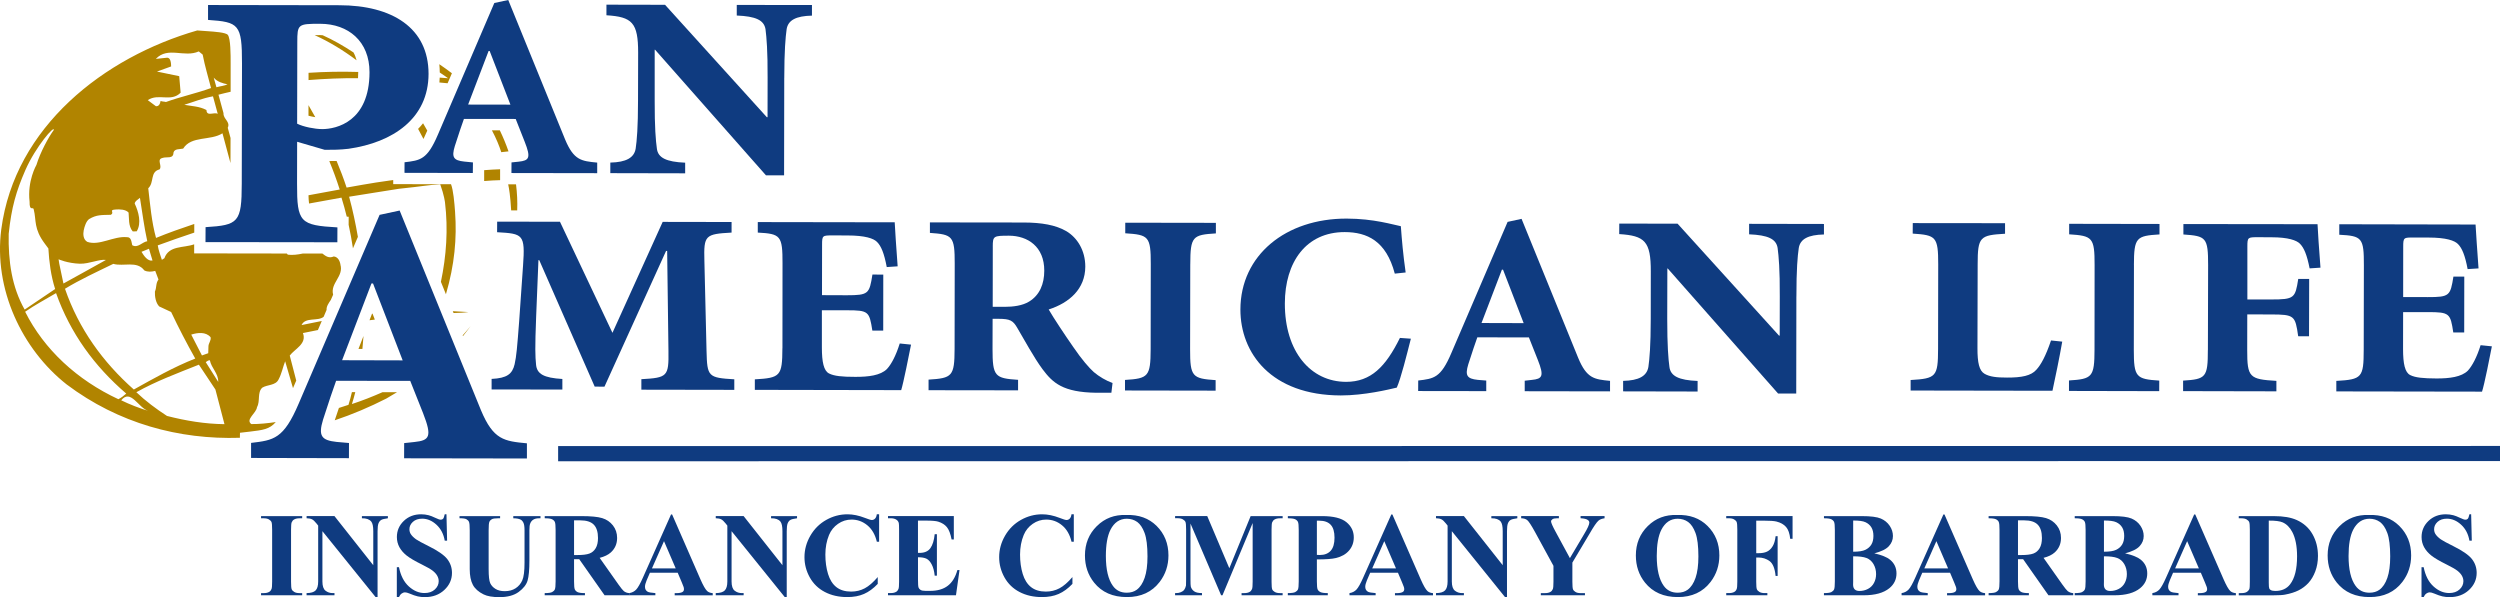 <?xml version="1.0" encoding="UTF-8"?>
<svg id="Capa_2" data-name="Capa 2" xmlns="http://www.w3.org/2000/svg" viewBox="0 0 1255.98 300">
  <defs>
    <style>
      .cls-1 {
        fill: #b18400;
      }

      .cls-2 {
        fill: #0f3b80;
      }
    </style>
  </defs>
  <g id="PAIIC">
    <g>
      <g>
        <polygon class="cls-2" points="280.4 224.11 280.4 231.73 1255.98 231.63 1255.98 224.05 280.4 224.11"/>
        <path class="cls-2" d="M1031.14,196.32c1.13-5.09,3.8-18.09,4.91-24.69l-5.63-.58c-2.67,7.91-5.1,12.25-7.37,14.7-2.64,3.03-7.37,3.97-14.73,3.94-5.28,0-8.66-.39-11.28-1.89-2.68-1.52-3.6-5.5-3.58-12.86l.1-42.08c0-13.94,1.13-14.7,13.76-15.43v-5.3l-46.36-.05-.04,5.28c11.7.76,12.83,1.54,12.82,15.5l-.07,42.45c-.03,13.97-.98,14.86-13.79,15.61v5.28l71.27.12Z"/>
        <path class="cls-2" d="M1072.06,133.2c.04-13.94,1.19-14.71,12.86-15.43v-5.25l-45.39-.08v5.28c11.68.75,12.8,1.54,12.78,15.44l-.04,42.55c-.03,13.77-1.19,14.7-12.83,15.43v5.27l45.33.1.03-5.3c-11.66-.75-12.79-1.71-12.79-15.44l.07-42.56Z"/>
        <path class="cls-2" d="M1109.21,175.8c0,13.79-.97,14.71-12.44,15.42v5.28l46.87.1v-5.25c-13.55-.8-14.68-1.73-14.66-15.49l.03-17.91,11.85.03c11.88.01,12.25.58,13.73,10.94l5.45.03.07-28.83h-5.49c-1.51,9.61-1.88,10.36-13.74,10.33h-11.82v-26.58c.01-4.7.21-4.7,5.49-4.7l6.75.04c8.31.01,12.47,1.52,14.15,3.22,2.07,2.06,3.55,5.64,4.88,12.4l5.46-.36c-.76-9.4-1.3-18.25-1.48-21.83l-67.39-.08v5.24c11.46.77,12.42,1.53,12.42,15.47l-.11,42.53Z"/>
        <path class="cls-2" d="M1187.51,175.76c-.01,13.95-.93,14.89-13.76,15.6v5.28l73.2.12c1.18-3.55,4.02-17.88,4.95-22.76l-5.66-.58c-1.87,6.01-4.19,10.36-6.4,12.79-3.25,3.21-9.24,3.95-15.82,3.93-6.62-.03-10.58-.4-13.16-1.71-2.64-1.33-3.58-5.66-3.58-13.01l.03-18.62h12.44c10.9.01,11.31.61,12.76,10.22h5.49l.04-28.07h-5.46c-1.52,9.6-1.94,10.34-12.82,10.31l-12.43-.03.03-25.22c0-4.73.21-4.73,5.48-4.67h7.16c9.04,0,13.15,1.54,14.85,3.24,2.06,2.06,3.57,5.64,4.87,12.61l5.48-.35c-.71-9.61-1.29-18.49-1.49-22.04l-68.47-.14v5.27c11.45.58,12.4,1.54,12.36,15.47l-.08,42.37Z"/>
        <path class="cls-2" d="M256.93,86.93l43.1.07v-5.31c-7.99-.77-11.75-1.16-16.12-11.62L255.34,0l-7,1.51-28.37,66.2c-5.35,12.51-8.77,12.87-16.73,13.81l-.03,5.31,34.33.07.06-5.3-4.38-.43c-5.32-.57-6.46-2.1-4.73-7.76,1.74-5.52,3.82-11.59,4.58-13.67l26.01.03,4.51,11.42c3.24,8.16,2.28,9.47-3.04,10.04l-3.58.37-.03,5.32ZM245.46,25.61h.54l10.43,26.96-21.25-.04,10.29-26.92Z"/>
        <path class="cls-2" d="M394.01,39.16c.03-13.7.61-20.33,1.19-24.51.75-4.55,4.73-6.62,12.72-6.8V2.52l-37.78-.04v5.32c9.5.39,13.66,2.28,14.44,6.84.53,4.18,1.12,10.81,1.06,24.47l-.03,19.76h-.37L334.11,2.41l-29.44-.06v5.32c12.9.8,15.94,3.64,15.93,18.82l-.06,23.92c0,13.63-.59,20.3-1.19,24.29-.76,4.52-4.74,6.82-12.73,6.98v5.31l37.6.08v-5.34c-9.49-.39-13.66-2.49-14.2-7.04-.57-4-1.15-10.63-1.11-24.29v-25.43h.19l55.71,63.11h9.11s.08-48.93.08-48.93Z"/>
        <path class="cls-2" d="M149.36,21.3c0-9.11.28-9.37,11.5-9.35,14.16.01,24.81,8.85,24.78,24.34-.03,24.82-16.59,28.57-23.81,28.57-3.72-.04-9.33-1.11-12.55-2.72l.08-40.83ZM149.27,71.22l13.88,4.05c4.26,0,7.48,0,12-.53,22.18-3.18,40.1-15.15,40.15-37.6.01-23.22-18.38-34.48-44.84-34.51l-65.94-.11v7.49c15.47,1.06,17.09,2.13,17.06,21.89l-.12,60.36c-.03,19.48-1.66,20.85-18.18,21.86l-.04,7.51,66.25.08.03-7.47c-18.72-1.08-20.33-2.45-20.28-21.92l.04-21.11Z"/>
        <path class="cls-2" d="M203.02,230.24l61.7.1v-7.62c-11.42-1.09-16.83-1.69-23.08-16.61l-40.86-100.34-10.07,2.17-40.61,94.74c-7.63,17.92-12.55,18.46-23.96,19.83v7.56l49.16.11.03-7.62-6.25-.55c-7.6-.82-9.25-3.01-6.79-11.15,2.48-7.88,5.48-16.56,6.57-19.55l37.24.04,6.48,16.3c4.59,11.75,3.24,13.62-4.41,14.41l-5.12.55-.03,7.62ZM186.61,142.42h.8l14.89,38.63-30.43-.08,14.74-38.55Z"/>
        <path class="cls-2" d="M332.92,111.49l-25.23,55.72-26.37-55.81-31.55-.04-.03,5.3c13.03.76,14.16.95,13.03,16.83l-1.95,27.97c-.98,12.85-1.37,17.57-2.28,21.54-1.16,4.91-3.83,7-11.56,7.36v5.3l35.55.04v-5.3c-9.29-.57-12.86-2.46-13.23-7.36-.39-4.01-.57-7.95.06-24.02l1.15-28.33h.4l27.86,63.54,4.91.03,30.95-68.2h.55l.65,50.28c.19,12.83-.55,13.43-13.61,14.16v5.28l46.69.08v-5.3c-13.23-.77-13.62-1.36-13.95-14.2l-1.08-45.38c-.35-12.83.39-13.38,13.66-14.13v-5.31l-34.61-.06Z"/>
        <path class="cls-2" d="M393.07,174.93c-.06,14.01-1,14.93-13.85,15.65v5.28l73.53.14c1.13-3.6,4-17.98,4.95-22.86l-5.68-.58c-1.89,6.07-4.18,10.4-6.43,12.83-3.24,3.24-9.29,3.97-15.9,3.94-6.61,0-10.59-.37-13.2-1.71-2.63-1.33-3.59-5.67-3.59-13.03v-18.72s12.53.01,12.53.01c10.96,0,11.31.59,12.83,10.2h5.46s.03-28.11.03-28.11l-5.45-.05c-1.53,9.65-1.91,10.41-12.87,10.41l-12.47-.05.04-25.33c0-4.69.19-4.69,5.5-4.69l7.16.03c9.07,0,13.23,1.52,14.92,3.23,2.09,2.06,3.6,5.66,4.91,12.65l5.48-.37c-.72-9.62-1.31-18.51-1.48-22.12l-68.79-.11v5.28c11.5.61,12.46,1.55,12.43,15.54l-.04,42.53Z"/>
        <path class="cls-2" d="M498.76,123.86c0-5.28.39-5.45,8.14-5.45,9.43.03,17.77,5.5,17.73,17.6,0,6.62-2.3,12.26-7.6,15.49-3.37,2.09-8.1,2.65-12.26,2.65h-6.04l.04-30.29ZM498.7,160.17h3.03c5.67.03,7.2.77,9.44,4.73,3.21,5.34,8.13,14.59,12.62,20.63,5.12,6.83,10.18,11.56,27,11.79h7.56l.58-4.91c-3.21-1.13-6.79-3.24-9.44-5.5-2.28-2.06-5.84-6.04-10.36-12.67-3.97-5.68-10.01-14.77-12.28-18.76,10.41-3.36,18.35-10.33,18.39-21.5,0-8.34-4.13-14.57-9.42-17.78-5.5-3.23-12.68-4.38-21.39-4.41l-47.25-.06v5.28c11.37.79,12.49,1.54,12.46,15.51l-.06,42.74c-.04,13.81-1.19,14.73-13.08,15.46v5.32s44.97.06,44.97.06v-5.28c-11.68-.77-12.83-1.73-12.83-15.53l.04-15.13Z"/>
        <path class="cls-2" d="M597.99,132.75c.03-13.98,1.16-14.77,12.86-15.49v-5.3l-45.53-.07v5.31c11.71.75,12.85,1.51,12.82,15.5l-.06,42.71c-.06,13.78-1.16,14.74-12.89,15.47v5.3l45.53.08v-5.28c-11.7-.79-12.85-1.71-12.82-15.5l.08-42.74Z"/>
        <path class="cls-2" d="M706.19,136.9c-1.33-9.46-1.88-16.07-2.42-23.26-3.94-.76-13.59-3.8-27.21-3.82-30.63-.07-53.33,18.4-53.39,45.64-.03,21.92,15.42,43.11,50.4,43.21,11.93,0,24.21-3.01,28.17-3.94,2.09-4.72,4.95-16.25,7.07-24.57l-5.5-.39c-7.2,14.55-14.59,22.07-27.07,22.07-17.77-.04-30.79-15.18-30.74-39.37.03-20.8,10.66-35.88,30.09-35.87,11.2.04,20.8,4.37,25.14,20.87l5.48-.58Z"/>
        <path class="cls-2" d="M765.99,196.55l42.88.07v-5.28c-7.92-.76-11.71-1.18-16.01-11.56l-28.44-69.83-7.01,1.52-28.28,65.93c-5.3,12.46-8.7,12.83-16.63,13.77l-.03,5.28,34.21.05v-5.31l-4.3-.35c-5.32-.58-6.46-2.1-4.74-7.77,1.73-5.49,3.8-11.52,4.55-13.59l25.91.03,4.51,11.37c3.21,8.13,2.27,9.46-3.03,9.98l-3.58.41v5.27ZM754.54,135.47h.57l10.37,26.87-21.18-.06,10.25-26.81Z"/>
        <path class="cls-2" d="M902.5,148.97c0-13.62.58-20.23,1.19-24.38.75-4.52,4.69-6.62,12.65-6.79v-5.28l-37.6-.07v5.27c9.43.39,13.58,2.29,14.32,6.84.55,4.15,1.16,10.78,1.09,24.39l-.04,19.65h-.36l-50.95-56.22-29.29-.05-.03,5.28c12.86.8,15.9,3.62,15.87,18.75l-.03,23.81c-.01,13.61-.62,20.23-1.19,24.21-.8,4.56-4.76,6.79-12.69,6.97v5.27l37.42.08v-5.31c-9.42-.37-13.59-2.45-14.15-7.01-.55-3.94-1.11-10.59-1.11-24.18l.06-25.32h.18l55.46,62.84h9.11s.07-48.75.07-48.75Z"/>
      </g>
      <path class="cls-1" d="M179.97,36.29v-.14c-8.25-.25-16.58-.12-24.96.43v3.64c8.34-.66,16.61-1.01,24.85-.94.06-.95.11-1.94.11-2.99M177.6,26.35c-5.02-3.3-10.33-6.35-15.47-8.64l-1.27-.08c-.82,0-1.81,0-2.77.03,7.27,3.29,14.53,7.7,21.06,12.64-.39-1.41-.88-2.75-1.55-3.94M227.49,156.33l.37.93c2.57-.08,5.12-.15,7.48-.48l-7.85-.44ZM154.98,52.83v5.31c1.08.29,2.28.55,3.42.73-1.11-2.05-2.24-4.05-3.42-6.04M186.9,157.61c-.47,1.13-.88,2.25-1.26,3.28.88-.14,1.8-.22,2.67-.33-.37-.94-.73-1.92-1.15-2.99l-.26.04ZM180.09,175.31h1.98c.21-2.16.39-4.33.55-6.51-.84,2.16-1.63,4.25-2.53,6.51M214.66,65.62c-.69-1.29-1.4-2.52-2.12-3.69-.77,1-1.59,1.91-2.49,2.82.9,1.63,1.8,3.3,2.7,5.07.55-1.11,1.18-2.53,1.91-4.2M228.64,106.63c-.36-4.96-.9-11.09-2.05-14.08l-29.04-.04v-2.06l-1.88.26c-7.81,1-21.54,3.53-21.54,3.53-1.51-4.6-3.21-9.04-5.02-13.37-1.19.04-2.41.04-3.68.04,1.94,4.66,3.68,9.42,5.24,14.3-5.12.95-10.4,1.89-15.69,2.89.04,1.47.12,2.89.29,4.15,5.43-1.01,10.88-2.01,16.29-2.96,1.02,3.21,1.85,6.36,2.64,9.54l.98.07-.03,4.02c.88,3.93,1.58,7.91,2.17,11.85l2.48-5.77c-1.16-6.69-2.57-13.44-4.41-20.17,10.04-1.56,16.68-2.72,24.96-3.98,12.96-1.34,14.38-1.91,20.82-2.23,1.96,5.38,2.39,9.04,2.39,9.04,1.63,13.54.69,26.89-2.05,39.93l2.52,6.25c4.36-14.86,5.54-28.21,4.6-41.22M243.24,90.95c2.81-.23,5.6-.39,8.01-.44v-5.48c-2.45.07-5.2.25-8.01.46v5.46ZM171.04,132.92c-.33-1.96-1.34-3.87-3.36-4.08-2.52,1.09-4.05-.18-5.7-1.45h-9.93c-2.48.54-5.01.84-7.44.57l-.53-.59-46.53-.07v-4.56c-5.34,1.94-12.64.46-14.97,7l-1.26.8c-.73-2.38-1.66-4.62-2.07-7.26,6.04-2.21,12.15-4.36,18.35-6.42v-4.34c-6.53,2.17-12.96,4.45-19.21,7.01-2.21-7.94-2.96-16.72-3.91-24.94,3.15-2.96.75-8.23,5.68-9.49,1.53-1.78-1.67-5.02,1.49-5.75,1.94-.75,5.48.68,5.5-2.64.5-2.11,3.08-1.64,4.87-2.05,4.08-6.58,13.76-3.83,19.75-7.69l4.02,14.96.03-12.61-1.41-5.12c1.48-3.06-2.31-4.33-2.13-7.37l-2.52-9.25c2.03-.55,4.08-1.01,6.11-1.48v-14.19c.01-4.4.01-12.58-1.42-14.38-1-1.23-6.62-1.62-10.33-1.87l-5.03-.36C52.34,28.74,7.39,63.67.64,115.22c-3.91,29.95,10.36,60.2,32.85,77.92,26.05,19.59,56.41,27.78,87.03,26.8l.04-2.52,5.01-.58c6.4-.76,9.83-1.15,12.98-4.8-4.16.61-8.28,1.05-12.29,1.01-3.08-2.31,2.52-5.42,2.86-8.5,1.73-3.11.03-7.22,2.6-9.76,2.59-1.65,6.73-1.02,8.24-4.16,1.6-3,2.14-6.14,3.3-9.13l3.94,13.49,1.63-3.79-3.26-12.57c2.48-3.35,8.7-5.84,6.62-11.31,2.46-.46,4.96-.95,7.52-1.51l1.95-4.55c-3.35.65-6.76,1.34-10.16,2.05,1.92-4.18,8.13-1.73,11.09-4.15l1.48-3.47c-.14-1.78,1.08-3.43,2.14-5.03l1.15-2.61c-1.53-5.84,5.43-9.17,3.66-15.13M105.8,169.42c.36,1.69-1.06,2.96-1.08,4.55l-.1,3.48-3.17,1.12-5.38-10.47c3.21-1.01,7.29-1.52,9.72,1.31M109.63,191.85l-6.26-9.91c.55-.33,1.09-.94,2.05-.97.82,4.09,4.29,6.51,4.22,10.88M79.63,140.4c-1.47,2.01-.84,3.9-1.8,6.07-.11,2.43.39,5.64,2.14,7.47l6.01,2.81c3.77,7.96,7.84,15.8,12.11,23.38-10.87,4.29-20.87,10-30.86,15.56-15.54-13.76-27.64-30.46-34.58-50.62,7.54-4.6,16.01-8.49,24.27-12.51,5.07,1.48,11.89-1.73,15.58,3.29,1.73.87,3.58.72,5.49.25.62,1.53,1.12,2.89,1.63,4.31M74.84,124.97l1.78,5.92c-2.46.46-4.34-2.41-5.53-4.38,1.23-.47,2.53-1.05,3.75-1.53M114.32,42.36c-1.48.75-3.71.94-5.59,1.47l-1.36-4.84c1.8,2.16,4.54,2.88,6.94,3.37M109.39,57.19c-1.84-1.04-5.56,1.55-5.67-1.91-3.55-1.92-7.37-1.92-11.14-2.63,4.63-1.42,9.25-3.33,14.42-4.26l2.39,8.79ZM90.05,38.27l-11.19-2.32,7.12-2.57c-.03-1.55-.18-4.72-2.3-4.36l-5.39.57c6.1-6.43,14.28-.46,21.57-3.76l1.96,1.6c1.12,5.86,2.79,11.26,4.2,16.8-7.29,2.65-15.58,4.44-22.65,7.02-.88-.28-1.81-.14-2.68-.55-.26,1.41-.79,2.79-2.36,2.66l-4.08-3.04c5.36-3.64,11.67,1.15,16.5-3.75l-.71-8.3ZM42.08,115.63c.36-1.81,1.23-4.55,2.72-5.59,3.77-2.24,6.19-1.99,10.91-2.13,2.02-1.24-1.24-2.41,2.27-2.65,2.12-.18,5.2-.08,6.62,1.53.32,2.61-.25,6.79,2.09,9.47l1.99-.05c2.52-4.09.94-9.83-1.01-13.97.18-1.22,1.49-1.92,2.64-2.85,1.12,6.83,2.06,14.48,3.68,21.79-2.65.44-4.72,3.62-7.55,2.01-.4-1.37-.35-4.19-2.71-4.04-6.64-.65-13.77,4.47-19.86,2.36-2.09-1.19-2.2-3.86-1.8-5.89M40.19,132.49c4.7.1,9.78-2.41,13.03-1.89-6.94,3.91-14.24,7.88-21.35,11.84l-2.09-9.93-.35-2.25s4.4,2.02,10.76,2.24M4.38,117.39c1.36-13.15,3.75-21.36,8.35-31.9,5.23-11.91,14.84-22.86,14.28-20.17-2.57,3.48-6.79,11.2-8.71,17.53,0,0-4.67,8.03-3.44,18.49-.1,5.23,1.88,2.16,2.1,3.94,1.38,5.57-.12,9.54,5.54,17.12l1.8,2.42c.39,6.73,1.26,13.7,3.4,20.38l-15.32,10.33c-6.42-11.28-8.31-24.36-8.01-38.14M12.63,156.62c4.77-3.33,10.3-6.26,15.53-9.36,7.15,20.13,19.23,36.71,35.26,50.47-1.13,1.01-2.52,2.1-3.94,2.83-20.75-9.66-37.29-24.94-46.85-43.94M60.9,201.11c4.8-5.96,8.59,3.84,13.63,5.35-4.65-1.47-9.15-3.17-13.63-5.35M83.9,208.97c-5.41-3.51-10.8-7.52-15.4-11.92,9.83-5.53,20.74-9.57,31.42-13.84l8.3,12.47c1.56,6.15,3.03,11.37,4.55,17.42-9.83-.11-19.33-1.7-28.86-4.13M176.8,202.99c.64-1.99,1.18-3.97,1.7-6h-1.7c-.5,2.14-1.05,4.27-1.73,6.4-1.6.51-3.19,1.02-4.81,1.56-.83,2.5-1.59,4.78-2.09,6.21,8.84-2.97,17.46-6.62,25.87-10.9,1.8-1.04,3.6-2.16,5.42-3.22h-7.3c-4.98,2.2-10.09,4.22-15.36,5.95M225.1,39.31l-4.2-.32c-.07.83-.07,1.66-.15,2.45,1.62.14,3,.26,4.12.39l2.16-5.03c-2.09-1.58-4.18-3.1-6.32-4.54.12,1.33.22,2.75.22,4.16,2.71,1.8,4.18,2.89,4.18,2.89M232.59,168.85c1.33-1.65,2.61-3.32,3.83-5.03-1.31,1.63-2.61,3.14-3.97,4.65l.14.39ZM259.24,92.61h-3.94c.46,1.99,1.09,5.84,1.51,13.09h3.03c.17-4.27-.04-8.66-.59-13.09M251.1,65.47h-3.97c2.21,4.15,3.72,7.91,4.7,10.98.75-.1,2.2-.23,3.64-.4-1.23-3.57-2.71-7.12-4.37-10.58"/>
      <g>
        <path class="cls-2" d="M151.81,297.98v1.09h-20.66v-1.09h1.31c1.15,0,2.07-.2,2.77-.62.51-.27.89-.74,1.17-1.41.21-.47.32-1.7.32-3.7v-26.16c0-2.03-.11-3.3-.32-3.81s-.65-.95-1.3-1.33-1.53-.57-2.64-.57h-1.31v-1.09h20.66v1.09h-1.31c-1.15,0-2.07.2-2.77.62-.51.27-.9.74-1.19,1.41-.21.47-.32,1.7-.32,3.7v26.16c0,2.03.11,3.3.34,3.81.22.51.66.95,1.31,1.33.65.38,1.53.57,2.64.57h1.31Z"/>
        <path class="cls-2" d="M168.04,259.29l19.49,24.67v-17.1c0-2.38-.34-4-1.02-4.84-.93-1.13-2.5-1.68-4.69-1.64v-1.09h13.05v1.09c-1.67.22-2.79.49-3.36.84-.57.34-1.02.9-1.34,1.67-.32.77-.48,2.1-.48,3.97v33.11h-.99l-26.72-33.11v25.28c0,2.29.52,3.83,1.56,4.63,1.04.8,2.23,1.2,3.57,1.2h.93v1.09h-14.02v-1.09c2.18-.02,3.69-.47,4.55-1.35.85-.88,1.28-2.38,1.28-4.49v-28.07l-.84-1.06c-.84-1.05-1.57-1.75-2.21-2.08s-1.56-.52-2.77-.56v-1.09h14.02Z"/>
        <path class="cls-2" d="M224.3,258.38l.32,13.26h-1.19c-.56-3.32-1.95-6-4.15-8.02-2.2-2.02-4.59-3.04-7.15-3.04-1.98,0-3.55.53-4.71,1.6-1.16,1.07-1.73,2.29-1.73,3.68,0,.88.2,1.66.61,2.35.56.92,1.47,1.83,2.71,2.73.91.65,3.02,1.79,6.32,3.43,4.62,2.29,7.74,4.45,9.35,6.48,1.59,2.03,2.39,4.36,2.39,6.98,0,3.32-1.29,6.18-3.86,8.58-2.57,2.4-5.84,3.59-9.8,3.59-1.24,0-2.42-.13-3.53-.38-1.11-.25-2.5-.73-4.17-1.44-.93-.39-1.7-.59-2.3-.59-.51,0-1.04.2-1.6.59-.56.39-1.02.99-1.37,1.79h-1.08v-15.02h1.08c.85,4.22,2.5,7.45,4.94,9.66,2.44,2.22,5.06,3.33,7.88,3.33,2.18,0,3.91-.6,5.2-1.79,1.29-1.19,1.94-2.58,1.94-4.17,0-.94-.25-1.85-.74-2.73-.5-.88-1.25-1.72-2.26-2.51-1.01-.79-2.8-1.82-5.36-3.09-3.59-1.78-6.18-3.29-7.75-4.55-1.57-1.25-2.78-2.65-3.63-4.19-.84-1.54-1.27-3.25-1.27-5.1,0-3.17,1.16-5.87,3.47-8.09,2.31-2.23,5.23-3.34,8.74-3.34,1.28,0,2.53.16,3.73.47.91.24,2.03.67,3.34,1.3,1.31.64,2.23.95,2.75.95s.9-.16,1.19-.47c.29-.31.56-1.07.82-2.26h.87Z"/>
        <path class="cls-2" d="M230.85,259.29h20.4v1.09h-1.02c-1.53,0-2.59.16-3.16.48-.57.32-.98.77-1.22,1.33-.24.57-.36,1.99-.36,4.25v19.48c0,3.56.27,5.91.8,7.07.53,1.15,1.41,2.11,2.64,2.87,1.22.76,2.77,1.14,4.63,1.14,2.14,0,3.96-.48,5.46-1.45,1.5-.97,2.63-2.3,3.38-4,.75-1.7,1.12-4.66,1.12-8.89v-16.22c0-1.78-.18-3.05-.55-3.81-.37-.76-.84-1.29-1.4-1.58-.87-.45-2.11-.67-3.7-.67v-1.09h13.67v1.09h-.82c-1.11,0-2.03.22-2.77.67s-1.27,1.12-1.6,2.02c-.25.63-.38,1.75-.38,3.37v15.11c0,4.67-.31,8.05-.92,10.12-.61,2.07-2.1,3.98-4.47,5.72-2.37,1.74-5.6,2.61-9.7,2.61-3.42,0-6.06-.46-7.93-1.38-2.54-1.25-4.34-2.85-5.39-4.81s-1.57-4.59-1.57-7.89v-19.48c0-2.29-.13-3.71-.38-4.27-.25-.56-.69-1-1.31-1.33-.62-.33-1.77-.49-3.44-.47v-1.09Z"/>
        <path class="cls-2" d="M288.4,280.93v11.15c0,2.15.13,3.51.39,4.06s.72,1,1.38,1.33c.66.33,1.89.5,3.7.5v1.09h-20.22v-1.09c1.83,0,3.06-.17,3.72-.51.65-.34,1.11-.79,1.37-1.33.26-.55.39-1.9.39-4.05v-25.81c0-2.15-.13-3.51-.39-4.06s-.72-1-1.38-1.33c-.66-.33-1.89-.5-3.7-.5v-1.09h18.36c4.78,0,8.28.33,10.49,1,2.21.67,4.02,1.89,5.42,3.68,1.4,1.79,2.1,3.89,2.1,6.29,0,2.93-1.05,5.36-3.15,7.27-1.34,1.21-3.21,2.12-5.62,2.73l9.5,13.46c1.24,1.74,2.13,2.83,2.65,3.26.8.61,1.72.94,2.77,1v1.09h-12.44l-12.73-18.13h-2.59ZM288.4,261.43v17.42h1.66c2.7,0,4.72-.25,6.06-.75,1.34-.5,2.39-1.4,3.16-2.7.77-1.3,1.15-3,1.15-5.09,0-3.03-.7-5.27-2.11-6.72-1.41-1.45-3.68-2.17-6.8-2.17h-3.12Z"/>
        <path class="cls-2" d="M340.47,287.74h-13.96l-1.66,3.87c-.54,1.29-.82,2.36-.82,3.2,0,1.11.45,1.94,1.34,2.46.52.31,1.82.55,3.88.7v1.09h-13.14v-1.09c1.42-.22,2.58-.81,3.5-1.77.91-.97,2.04-2.97,3.38-6l14.13-31.73h.55l14.25,32.62c1.36,3.09,2.48,5.03,3.35,5.84.66.61,1.59.96,2.8,1.06v1.09h-19.11v-1.09h.79c1.53,0,2.61-.22,3.23-.65.43-.31.64-.76.64-1.35,0-.35-.06-.71-.17-1.08-.04-.18-.33-.91-.87-2.2l-2.1-4.96ZM339.48,285.57l-5.89-13.7-6.06,13.7h11.95Z"/>
        <path class="cls-2" d="M373.6,259.29l19.49,24.67v-17.1c0-2.38-.34-4-1.02-4.84-.93-1.13-2.5-1.68-4.69-1.64v-1.09h13.05v1.09c-1.67.22-2.79.49-3.36.84-.57.34-1.02.9-1.34,1.67-.32.77-.48,2.1-.48,3.97v33.11h-.99l-26.72-33.11v25.28c0,2.29.52,3.83,1.56,4.63,1.04.8,2.23,1.2,3.57,1.2h.93v1.09h-14.02v-1.09c2.18-.02,3.69-.47,4.55-1.35.85-.88,1.28-2.38,1.28-4.49v-28.07l-.84-1.06c-.84-1.05-1.57-1.75-2.21-2.08s-1.56-.52-2.77-.56v-1.09h14.02Z"/>
        <path class="cls-2" d="M441.66,258.38v13.79h-1.14c-.85-3.6-2.45-6.35-4.78-8.27-2.33-1.92-4.97-2.87-7.93-2.87-2.47,0-4.73.71-6.79,2.14-2.06,1.43-3.56,3.3-4.52,5.6-1.22,2.95-1.84,6.24-1.84,9.85s.45,6.8,1.34,9.72c.89,2.92,2.29,5.13,4.2,6.63s4.37,2.24,7.4,2.24c2.49,0,4.76-.55,6.83-1.64,2.07-1.09,4.25-2.98,6.54-5.66v3.43c-2.21,2.33-4.52,4.01-6.92,5.06s-5.2,1.57-8.41,1.57c-4.22,0-7.96-.85-11.23-2.55-3.27-1.7-5.8-4.15-7.58-7.33-1.78-3.19-2.67-6.58-2.67-10.18,0-3.79.99-7.39,2.96-10.79,1.97-3.4,4.63-6.04,7.98-7.92,3.35-1.88,6.91-2.82,10.68-2.82,2.78,0,5.71.61,8.8,1.82,1.79.7,2.92,1.05,3.41,1.05.62,0,1.16-.23,1.62-.69.46-.46.75-1.19.89-2.19h1.14Z"/>
        <path class="cls-2" d="M461.18,261.58v16.19h.79c2.51,0,4.32-.79,5.45-2.38,1.13-1.58,1.85-3.92,2.16-7.01h1.11v20.82h-1.11c-.23-2.27-.72-4.13-1.47-5.57-.75-1.45-1.62-2.42-2.61-2.92-.99-.5-2.43-.75-4.31-.75v11.2c0,2.19.09,3.53.28,4.02.18.49.53.89,1.03,1.2.51.31,1.32.47,2.45.47h2.36c3.69,0,6.65-.86,8.87-2.58,2.22-1.72,3.82-4.34,4.79-7.86h1.08l-1.78,12.64h-34.15v-1.09h1.31c1.15,0,2.07-.2,2.77-.62.51-.27.89-.74,1.17-1.41.21-.47.32-1.7.32-3.7v-26.16c0-1.8-.05-2.9-.15-3.31-.19-.69-.55-1.21-1.08-1.58-.74-.55-1.75-.82-3.03-.82h-1.31v-1.09h33.07v11.76h-1.11c-.56-2.87-1.35-4.94-2.37-6.19-1.02-1.25-2.46-2.17-4.33-2.76-1.09-.35-3.13-.53-6.12-.53h-4.08Z"/>
        <path class="cls-2" d="M539.47,258.38v13.79h-1.14c-.85-3.6-2.45-6.35-4.78-8.27-2.33-1.92-4.97-2.87-7.93-2.87-2.47,0-4.73.71-6.79,2.14-2.06,1.43-3.56,3.3-4.52,5.6-1.22,2.95-1.84,6.24-1.84,9.85s.45,6.8,1.34,9.72c.89,2.92,2.29,5.13,4.2,6.63s4.37,2.24,7.4,2.24c2.49,0,4.76-.55,6.83-1.64,2.07-1.09,4.25-2.98,6.54-5.66v3.43c-2.21,2.33-4.52,4.01-6.92,5.06s-5.2,1.57-8.41,1.57c-4.22,0-7.96-.85-11.23-2.55s-5.8-4.15-7.58-7.33c-1.78-3.19-2.67-6.58-2.67-10.18,0-3.79.99-7.39,2.96-10.79,1.97-3.4,4.63-6.04,7.98-7.92,3.35-1.88,6.91-2.82,10.68-2.82,2.78,0,5.71.61,8.8,1.82,1.79.7,2.92,1.05,3.41,1.05.62,0,1.16-.23,1.62-.69.46-.46.75-1.19.89-2.19h1.14Z"/>
        <path class="cls-2" d="M565.78,258.73c6.29-.24,11.41,1.61,15.34,5.54,3.93,3.93,5.9,8.85,5.9,14.75,0,5.04-1.47,9.48-4.4,13.32-3.89,5.08-9.37,7.63-16.46,7.63s-12.61-2.43-16.49-7.27c-3.07-3.83-4.6-8.38-4.6-13.64,0-5.91,2-10.83,5.99-14.77s8.9-5.79,14.73-5.56ZM566.13,260.61c-3.61,0-6.36,1.86-8.25,5.57-1.53,3.05-2.3,7.43-2.3,13.14,0,6.79,1.18,11.8,3.55,15.05,1.65,2.27,3.96,3.4,6.93,3.4,2,0,3.67-.49,5.01-1.47,1.71-1.25,3.04-3.25,3.99-6,.95-2.75,1.43-6.33,1.43-10.75,0-5.26-.49-9.19-1.46-11.8-.97-2.61-2.21-4.45-3.71-5.53-1.51-1.07-3.24-1.61-5.2-1.61Z"/>
        <path class="cls-2" d="M617.59,285.51l10.72-26.22h16.08v1.09h-1.28c-1.17,0-2.1.2-2.8.62-.49.27-.87.73-1.17,1.38-.21.47-.32,1.69-.32,3.67v26.22c0,2.03.11,3.3.32,3.81s.65.95,1.31,1.33,1.54.57,2.65.57h1.28v1.09h-20.63v-1.09h1.28c1.17,0,2.1-.2,2.8-.62.49-.27.87-.74,1.17-1.41.21-.47.32-1.7.32-3.7v-29.48l-15.15,36.28h-.7l-15.38-36.02v28.01c0,1.96.05,3.16.15,3.61.25.98.8,1.77,1.65,2.39.84.62,2.17.92,3.98.92v1.09h-13.52v-1.09h.41c.87.02,1.69-.12,2.45-.43.76-.3,1.33-.71,1.72-1.22.39-.51.69-1.22.9-2.14.04-.21.06-1.21.06-2.99v-25.17c0-2.01-.11-3.27-.32-3.77-.21-.5-.65-.94-1.31-1.32-.66-.38-1.54-.57-2.65-.57h-1.25v-1.09h16.14l11.1,26.22Z"/>
        <path class="cls-2" d="M661.59,281.05v11.03c0,2.15.13,3.51.39,4.06.26.56.73,1,1.4,1.33.67.33,1.9.5,3.69.5v1.09h-20.08v-1.09c1.83,0,3.06-.17,3.72-.51.65-.34,1.11-.79,1.37-1.33.26-.55.39-1.9.39-4.05v-25.81c0-2.15-.13-3.51-.39-4.06s-.72-1-1.38-1.33-1.89-.5-3.7-.5v-1.09h17.22c5.67,0,9.74,1.02,12.21,3.05,2.47,2.03,3.7,4.58,3.7,7.63,0,2.58-.8,4.79-2.39,6.63-1.59,1.84-3.79,3.09-6.59,3.75-1.88.47-5.07.7-9.56.7ZM661.59,261.58v17.19c.64.04,1.13.06,1.46.06,2.37,0,4.2-.71,5.48-2.13,1.28-1.42,1.92-3.61,1.92-6.58s-.64-5.11-1.92-6.48c-1.28-1.37-3.2-2.05-5.74-2.05h-1.19Z"/>
        <path class="cls-2" d="M702.33,287.74h-13.96l-1.66,3.87c-.54,1.29-.82,2.36-.82,3.2,0,1.11.45,1.94,1.34,2.46.52.31,1.82.55,3.88.7v1.09h-13.14v-1.09c1.42-.22,2.58-.81,3.5-1.77.91-.97,2.04-2.97,3.38-6l14.13-31.73h.55l14.25,32.62c1.36,3.09,2.48,5.03,3.35,5.84.66.61,1.59.96,2.8,1.06v1.09h-19.11v-1.09h.79c1.54,0,2.61-.22,3.23-.65.43-.31.64-.76.64-1.35,0-.35-.06-.71-.18-1.08-.04-.18-.33-.91-.87-2.2l-2.1-4.96ZM701.34,285.57l-5.89-13.7-6.06,13.7h11.95Z"/>
        <path class="cls-2" d="M735.46,259.29l19.49,24.67v-17.1c0-2.38-.34-4-1.02-4.84-.93-1.13-2.5-1.68-4.69-1.64v-1.09h13.05v1.09c-1.67.22-2.79.49-3.37.84s-1.02.9-1.34,1.67c-.32.77-.48,2.1-.48,3.97v33.11h-.99l-26.72-33.11v25.28c0,2.29.52,3.83,1.56,4.63,1.04.8,2.23,1.2,3.57,1.2h.93v1.09h-14.02v-1.09c2.18-.02,3.69-.47,4.55-1.35.85-.88,1.28-2.38,1.28-4.49v-28.07l-.84-1.06c-.84-1.05-1.57-1.75-2.22-2.08-.64-.33-1.56-.52-2.77-.56v-1.09h14.02Z"/>
        <path class="cls-2" d="M806.12,259.29v1.09c-1.3.18-2.3.56-3,1.14-.97.82-2.5,3.06-4.6,6.72l-8.57,14.4v9.62c0,2.05.11,3.33.32,3.83.21.5.64.94,1.27,1.32s1.47.57,2.52.57h2.21v1.09h-22.17v-1.09h2.07c1.17,0,2.09-.2,2.77-.62.5-.27.9-.74,1.19-1.41.21-.47.32-1.7.32-3.7v-7.98l-9.29-17.04c-1.84-3.36-3.15-5.34-3.9-5.94-.76-.6-1.77-.9-3.03-.92v-1.09h18.94v1.09h-.84c-1.15,0-1.95.17-2.4.5s-.69.68-.69,1.05c0,.7.78,2.47,2.33,5.31l7.14,13.17,7.11-12c1.77-2.93,2.65-4.88,2.65-5.84,0-.53-.25-.97-.76-1.32-.66-.49-1.87-.78-3.64-.88v-1.09h12.06Z"/>
        <path class="cls-2" d="M842.55,258.73c6.29-.24,11.41,1.61,15.34,5.54,3.93,3.93,5.9,8.85,5.9,14.75,0,5.04-1.47,9.48-4.4,13.32-3.88,5.08-9.37,7.63-16.46,7.63s-12.61-2.43-16.49-7.27c-3.07-3.83-4.6-8.38-4.6-13.64,0-5.91,2-10.83,5.99-14.77,3.99-3.94,8.9-5.79,14.73-5.56ZM842.89,260.61c-3.61,0-6.36,1.86-8.25,5.57-1.54,3.05-2.3,7.43-2.3,13.14,0,6.79,1.18,11.8,3.55,15.05,1.65,2.27,3.96,3.4,6.94,3.4,2,0,3.67-.49,5.01-1.47,1.71-1.25,3.04-3.25,3.99-6,.95-2.75,1.43-6.33,1.43-10.75,0-5.26-.49-9.19-1.46-11.8-.97-2.61-2.21-4.45-3.72-5.53-1.51-1.07-3.24-1.61-5.2-1.61Z"/>
        <path class="cls-2" d="M882.32,261.58v16.34h1.14c1.75,0,3.18-.26,4.28-.79,1.11-.53,2.04-1.42,2.81-2.67.77-1.25,1.27-2.94,1.5-5.07h1.02v19.97h-1.02c-.37-3.77-1.37-6.26-3.02-7.47-1.64-1.2-3.5-1.8-5.58-1.8h-1.14v12.17c0,2.03.11,3.3.34,3.81s.66.95,1.31,1.33,1.53.57,2.64.57h1.31v1.09h-20.66v-1.09h1.31c1.15,0,2.07-.2,2.77-.62.5-.27.89-.74,1.16-1.41.21-.47.32-1.7.32-3.7v-26.16c0-2.03-.11-3.3-.32-3.81s-.65-.95-1.3-1.33-1.53-.57-2.64-.57h-1.31v-1.09h33.33v11.41h-1.19c-.27-2.68-.97-4.66-2.08-5.95-1.12-1.29-2.73-2.2-4.85-2.73-1.17-.29-3.32-.44-6.47-.44h-3.67Z"/>
        <path class="cls-2" d="M941.62,277.97c3.75.88,6.38,1.95,7.9,3.2,2.17,1.78,3.26,4.09,3.26,6.92,0,2.99-1.19,5.46-3.58,7.42-2.93,2.37-7.2,3.55-12.79,3.55h-20.08v-1.09c1.83,0,3.06-.17,3.72-.51.65-.34,1.11-.79,1.37-1.33.26-.55.39-1.9.39-4.05v-25.81c0-2.15-.13-3.51-.39-4.06-.26-.56-.72-1-1.38-1.33-.66-.33-1.89-.5-3.7-.5v-1.09h18.94c4.53,0,7.73.41,9.62,1.22,1.88.81,3.37,2.02,4.46,3.64,1.09,1.61,1.63,3.33,1.63,5.15,0,1.92-.69,3.62-2.07,5.12-1.38,1.5-3.81,2.68-7.28,3.56ZM931.01,279.47v12.76l-.03,1.47c0,1.05.27,1.85.8,2.39.53.54,1.33.81,2.38.81,1.55,0,2.99-.35,4.3-1.04,1.31-.69,2.32-1.7,3.02-3.02.7-1.32,1.05-2.79,1.05-4.41,0-1.86-.43-3.52-1.28-5-.85-1.48-2.03-2.51-3.53-3.09s-3.73-.87-6.7-.85ZM931.01,277.18c2.76,0,4.79-.31,6.11-.94,1.31-.63,2.32-1.51,3.02-2.64.7-1.13,1.05-2.58,1.05-4.34s-.34-3.2-1.03-4.33c-.69-1.12-1.68-1.98-2.96-2.57-1.28-.59-3.34-.87-6.18-.85v15.66Z"/>
        <path class="cls-2" d="M979.7,287.74h-13.96l-1.66,3.87c-.54,1.29-.82,2.36-.82,3.2,0,1.11.45,1.94,1.34,2.46.52.31,1.82.55,3.88.7v1.09h-13.14v-1.09c1.42-.22,2.58-.81,3.5-1.77.91-.97,2.04-2.97,3.38-6l14.13-31.73h.55l14.25,32.62c1.36,3.09,2.48,5.03,3.35,5.84.66.61,1.59.96,2.8,1.06v1.09h-19.11v-1.09h.79c1.54,0,2.61-.22,3.23-.65.43-.31.64-.76.64-1.35,0-.35-.06-.71-.18-1.08-.04-.18-.33-.91-.87-2.2l-2.1-4.96ZM978.71,285.57l-5.89-13.7-6.06,13.7h11.95Z"/>
        <path class="cls-2" d="M1013.82,280.93v11.15c0,2.15.13,3.51.39,4.06s.72,1,1.38,1.33c.66.33,1.89.5,3.7.5v1.09h-20.22v-1.09c1.82,0,3.06-.17,3.71-.51.65-.34,1.11-.79,1.37-1.33.26-.55.39-1.9.39-4.05v-25.81c0-2.15-.13-3.51-.39-4.06-.26-.56-.72-1-1.39-1.33s-1.89-.5-3.7-.5v-1.09h18.36c4.78,0,8.27.33,10.49,1,2.21.67,4.02,1.89,5.42,3.68s2.1,3.89,2.1,6.29c0,2.93-1.05,5.36-3.15,7.27-1.34,1.21-3.21,2.12-5.62,2.73l9.5,13.46c1.24,1.74,2.13,2.83,2.65,3.26.8.61,1.72.94,2.77,1v1.09h-12.44l-12.73-18.13h-2.59ZM1013.82,261.43v17.42h1.66c2.7,0,4.72-.25,6.06-.75,1.34-.5,2.39-1.4,3.16-2.7.77-1.3,1.15-3,1.15-5.09,0-3.03-.7-5.27-2.11-6.72-1.41-1.45-3.68-2.17-6.8-2.17h-3.12Z"/>
        <path class="cls-2" d="M1067.6,277.97c3.75.88,6.38,1.95,7.9,3.2,2.17,1.78,3.26,4.09,3.26,6.92,0,2.99-1.19,5.46-3.58,7.42-2.93,2.37-7.2,3.55-12.79,3.55h-20.08v-1.09c1.83,0,3.06-.17,3.72-.51.65-.34,1.11-.79,1.37-1.33.26-.55.39-1.9.39-4.05v-25.81c0-2.15-.13-3.51-.39-4.06-.26-.56-.72-1-1.38-1.33-.66-.33-1.89-.5-3.7-.5v-1.09h18.94c4.53,0,7.73.41,9.62,1.22,1.88.81,3.37,2.02,4.46,3.64,1.09,1.61,1.63,3.33,1.63,5.15,0,1.92-.69,3.62-2.07,5.12-1.38,1.5-3.81,2.68-7.28,3.56ZM1057,279.47v12.76l-.03,1.47c0,1.05.27,1.85.8,2.39.53.54,1.33.81,2.38.81,1.55,0,2.99-.35,4.3-1.04,1.31-.69,2.32-1.7,3.02-3.02.7-1.32,1.05-2.79,1.05-4.41,0-1.86-.43-3.52-1.28-5-.85-1.48-2.03-2.51-3.53-3.09s-3.73-.87-6.7-.85ZM1057,277.18c2.76,0,4.79-.31,6.11-.94s2.32-1.51,3.02-2.64c.7-1.13,1.05-2.58,1.05-4.34s-.34-3.2-1.03-4.33c-.69-1.12-1.68-1.98-2.96-2.57-1.28-.59-3.34-.87-6.18-.85v15.66Z"/>
        <path class="cls-2" d="M1105.69,287.74h-13.96l-1.66,3.87c-.54,1.29-.82,2.36-.82,3.2,0,1.11.45,1.94,1.34,2.46.52.31,1.82.55,3.88.7v1.09h-13.14v-1.09c1.42-.22,2.58-.81,3.5-1.77.91-.97,2.04-2.97,3.38-6l14.13-31.73h.55l14.25,32.62c1.36,3.09,2.48,5.03,3.35,5.84.66.61,1.59.96,2.8,1.06v1.09h-19.11v-1.09h.79c1.54,0,2.61-.22,3.23-.65.43-.31.64-.76.64-1.35,0-.35-.06-.71-.18-1.08-.04-.18-.33-.91-.87-2.2l-2.1-4.96ZM1104.7,285.57l-5.89-13.7-6.06,13.7h11.95Z"/>
        <path class="cls-2" d="M1124.74,299.06v-1.09h1.31c1.15,0,2.03-.18,2.64-.54.61-.36,1.06-.86,1.35-1.48.18-.41.26-1.64.26-3.7v-26.16c0-2.03-.11-3.3-.32-3.81s-.65-.95-1.3-1.33-1.53-.57-2.64-.57h-1.31v-1.09h17.69c4.72,0,8.52.65,11.39,1.94,3.52,1.58,6.18,3.98,8,7.19,1.82,3.21,2.72,6.83,2.72,10.88,0,2.8-.45,5.37-1.34,7.73s-2.05,4.3-3.47,5.84c-1.42,1.53-3.06,2.77-4.91,3.7-1.86.93-4.12,1.65-6.8,2.15-1.18.24-3.05.35-5.59.35h-17.69ZM1139.81,261.55v31.03c0,1.64.08,2.65.23,3.02.15.37.42.65.79.85.52.29,1.28.44,2.27.44,3.24,0,5.72-1.11,7.43-3.34,2.33-3.01,3.5-7.69,3.5-14.02,0-5.1-.8-9.18-2.39-12.23-1.26-2.39-2.88-4.01-4.87-4.87-1.4-.61-3.72-.9-6.96-.88Z"/>
        <path class="cls-2" d="M1190.1,258.73c6.29-.24,11.41,1.61,15.34,5.54,3.93,3.93,5.9,8.85,5.9,14.75,0,5.04-1.47,9.48-4.4,13.32-3.88,5.08-9.37,7.63-16.46,7.63s-12.61-2.43-16.49-7.27c-3.07-3.83-4.6-8.38-4.6-13.64,0-5.91,2-10.83,5.99-14.77,3.99-3.94,8.9-5.79,14.73-5.56ZM1190.45,260.61c-3.61,0-6.36,1.86-8.25,5.57-1.54,3.05-2.3,7.43-2.3,13.14,0,6.79,1.18,11.8,3.55,15.05,1.65,2.27,3.96,3.4,6.94,3.4,2,0,3.67-.49,5.01-1.47,1.71-1.25,3.04-3.25,3.99-6,.95-2.75,1.43-6.33,1.43-10.75,0-5.26-.49-9.19-1.46-11.8-.97-2.61-2.21-4.45-3.72-5.53-1.51-1.07-3.24-1.61-5.2-1.61Z"/>
        <path class="cls-2" d="M1241.49,258.38l.32,13.26h-1.19c-.56-3.32-1.95-6-4.15-8.02-2.2-2.02-4.59-3.04-7.15-3.04-1.98,0-3.55.53-4.71,1.6-1.16,1.07-1.73,2.29-1.73,3.68,0,.88.2,1.66.61,2.35.56.92,1.47,1.83,2.71,2.73.91.65,3.02,1.79,6.32,3.43,4.62,2.29,7.74,4.45,9.35,6.48,1.59,2.03,2.39,4.36,2.39,6.98,0,3.32-1.29,6.18-3.86,8.58s-5.84,3.59-9.8,3.59c-1.24,0-2.42-.13-3.53-.38-1.11-.25-2.5-.73-4.17-1.44-.93-.39-1.7-.59-2.3-.59-.51,0-1.04.2-1.6.59-.56.39-1.02.99-1.37,1.79h-1.08v-15.02h1.08c.85,4.22,2.5,7.45,4.94,9.66,2.44,2.22,5.06,3.33,7.88,3.33,2.17,0,3.91-.6,5.2-1.79,1.29-1.19,1.94-2.58,1.94-4.17,0-.94-.25-1.85-.74-2.73-.5-.88-1.25-1.72-2.26-2.51-1.01-.79-2.8-1.82-5.36-3.09-3.59-1.78-6.18-3.29-7.75-4.55-1.57-1.25-2.78-2.65-3.63-4.19-.84-1.54-1.27-3.25-1.27-5.1,0-3.17,1.16-5.87,3.47-8.09,2.31-2.23,5.23-3.34,8.74-3.34,1.28,0,2.52.16,3.73.47.91.24,2.02.67,3.34,1.3,1.31.64,2.23.95,2.75.95s.9-.16,1.19-.47c.29-.31.56-1.07.82-2.26h.87Z"/>
      </g>
    </g>
  </g>
</svg>